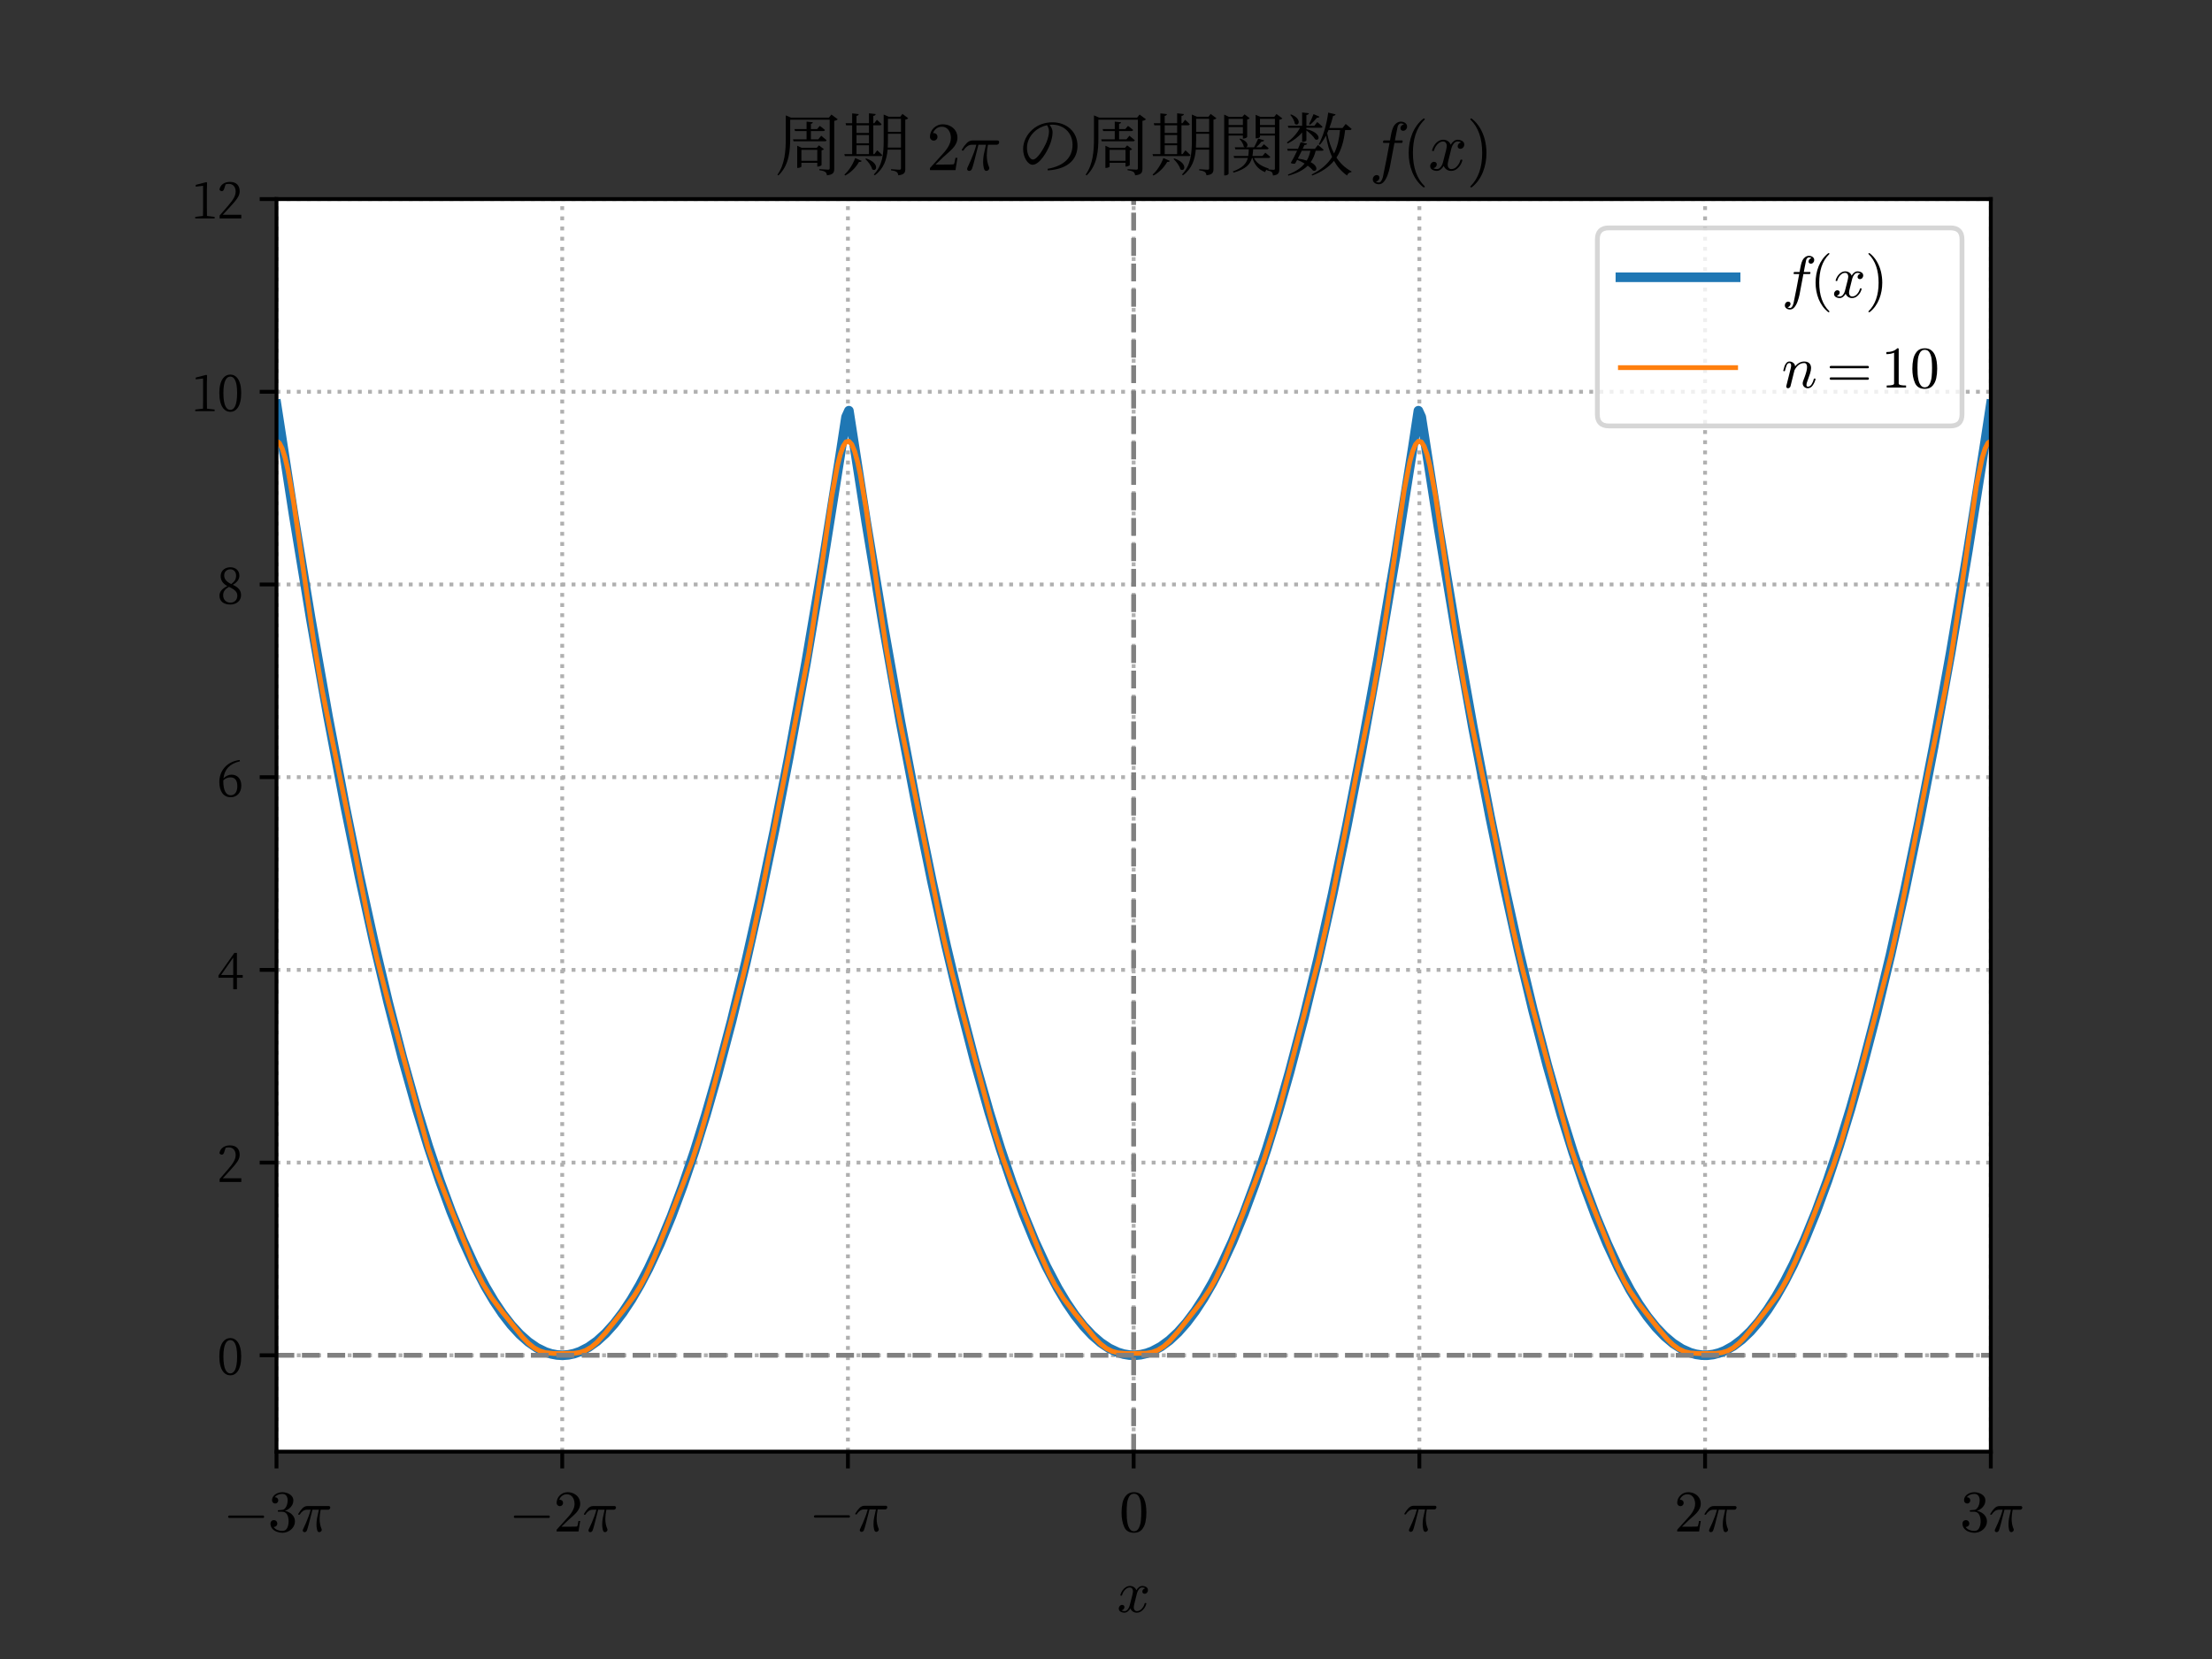 <?xml version="1.0" encoding="UTF-8" standalone="no"?>
<svg xmlns:xlink="http://www.w3.org/1999/xlink" xmlns="http://www.w3.org/2000/svg" width="460.8pt" height="345.6pt" viewBox="0 0 460.8 345.6" version="1.1">
  <rect x="0" y="0" width="460.8" height="345.6" fill="#333333" stroke="none"/>
  <defs>
    <style type="text/css">*{stroke-linejoin: round; stroke-linecap: butt}</style>
  </defs>
  <g id="figure_1">
    <g id="patch_1">
      <path d="M 0 345.6  L 460.8 345.6  L 460.8 0  L 0 0  L 0 345.6  z " style="fill: none"></path>
    </g>
    <g id="axes_1">
      <g id="patch_2">
        <path d="M 57.6 302.4  L 414.72 302.4  L 414.72 41.472  L 57.6 41.472  z " style="fill: #ffffff"></path>
      </g>
      <g id="matplotlib.axis_1">
        <g id="xtick_1">
          <g id="line2d_1">
            <path d="M 57.6 302.4  L 57.6 41.472  " clip-path="url(#p2e1d211679)" style="fill: none; stroke-dasharray: 0.8,1.32; stroke-dashoffset: 0; stroke: #b0b0b0; stroke-width: 0.8"></path>
          </g>
          <g id="line2d_2">
            <defs>
              <path id="m072d7fe8ba" d="M 0 0  L 0 3.5  " style="stroke: #000000; stroke-width: 0.8"></path>
            </defs>
            <g>
              <use xlink:href="#m072d7fe8ba" x="57.6" y="302.4" style="stroke: #000000; stroke-width: 0.8"></use>
            </g>
          </g>
          <g id="text_1">
            <!-- $-3\pi$ -->
            <g transform="translate(46.5 319.084) scale(0.12 -0.12)">
              <defs>
                <path id="Cmsy10-a1" d="M 653 1472  Q 600 1472 565 1512  Q 531 1553 531 1600  Q 531 1647 565 1687  Q 600 1728 653 1728  L 4325 1728  Q 4375 1728 4408 1687  Q 4441 1647 4441 1600  Q 4441 1553 4408 1512  Q 4375 1472 4325 1472  L 653 1472  z " transform="scale(0.016)"></path>
                <path id="Cmr10-33" d="M 609 494  Q 759 275 1012 169  Q 1266 63 1556 63  Q 1928 63 2084 380  Q 2241 697 2241 1100  Q 2241 1281 2208 1462  Q 2175 1644 2097 1800  Q 2019 1956 1883 2050  Q 1747 2144 1550 2144  L 1125 2144  Q 1069 2144 1069 2203  L 1069 2259  Q 1069 2309 1125 2309  L 1478 2338  Q 1703 2338 1851 2506  Q 2000 2675 2069 2917  Q 2138 3159 2138 3378  Q 2138 3684 1994 3881  Q 1850 4078 1556 4078  Q 1313 4078 1091 3986  Q 869 3894 738 3706  Q 750 3709 759 3711  Q 769 3713 781 3713  Q 925 3713 1022 3613  Q 1119 3513 1119 3372  Q 1119 3234 1022 3134  Q 925 3034 781 3034  Q 641 3034 541 3134  Q 441 3234 441 3372  Q 441 3647 606 3850  Q 772 4053 1033 4158  Q 1294 4263 1556 4263  Q 1750 4263 1965 4205  Q 2181 4147 2356 4039  Q 2531 3931 2642 3762  Q 2753 3594 2753 3378  Q 2753 3109 2633 2881  Q 2513 2653 2303 2487  Q 2094 2322 1844 2241  Q 2122 2188 2372 2031  Q 2622 1875 2773 1631  Q 2925 1388 2925 1106  Q 2925 753 2731 467  Q 2538 181 2222 20  Q 1906 -141 1556 -141  Q 1256 -141 954 -26  Q 653 88 461 316  Q 269 544 269 863  Q 269 1022 375 1128  Q 481 1234 641 1234  Q 744 1234 830 1186  Q 916 1138 964 1050  Q 1013 963 1013 863  Q 1013 706 903 600  Q 794 494 641 494  L 609 494  z " transform="scale(0.016)"></path>
                <path id="Cmmi10-bc" d="M 647 109  Q 647 144 672 213  Q 850 584 1004 942  Q 1159 1300 1282 1639  Q 1406 1978 1509 2363  L 1100 2363  Q 866 2363 662 2216  Q 459 2069 325 1844  Q 313 1819 288 1819  L 213 1819  Q 153 1819 153 1881  Q 153 1894 166 1919  Q 375 2275 614 2517  Q 853 2759 1153 2759  L 3475 2759  Q 3541 2759 3587 2715  Q 3634 2672 3634 2597  Q 3634 2503 3567 2433  Q 3500 2363 3406 2363  L 2591 2363  Q 2488 1859 2478 1381  Q 2478 766 2694 269  Q 2713 231 2713 191  Q 2713 122 2672 62  Q 2631 3 2567 -34  Q 2503 -72 2431 -72  Q 2263 -72 2200 203  Q 2138 478 2138 738  Q 2138 1103 2200 1442  Q 2263 1781 2400 2363  L 1703 2363  Q 1197 313 1094 103  Q 1003 -72 844 -72  Q 766 -72 706 -20  Q 647 31 647 109  z " transform="scale(0.016)"></path>
              </defs>
              <use xlink:href="#Cmsy10-a1" transform="translate(0 0.391)"></use>
              <use xlink:href="#Cmr10-33" transform="translate(77.686 0.391)"></use>
              <use xlink:href="#Cmmi10-bc" transform="translate(127.686 0.391)"></use>
            </g>
          </g>
        </g>
        <g id="xtick_2">
          <g id="line2d_3">
            <path d="M 117.12 302.4  L 117.12 41.472  " clip-path="url(#p2e1d211679)" style="fill: none; stroke-dasharray: 0.8,1.32; stroke-dashoffset: 0; stroke: #b0b0b0; stroke-width: 0.8"></path>
          </g>
          <g id="line2d_4">
            <g>
              <use xlink:href="#m072d7fe8ba" x="117.12" y="302.4" style="stroke: #000000; stroke-width: 0.8"></use>
            </g>
          </g>
          <g id="text_2">
            <!-- $-2 \pi$ -->
            <g transform="translate(106.02 319.084) scale(0.12 -0.12)">
              <defs>
                <path id="Cmr10-32" d="M 319 0  L 319 172  Q 319 188 331 206  L 1325 1306  Q 1550 1550 1690 1715  Q 1831 1881 1968 2097  Q 2106 2313 2186 2536  Q 2266 2759 2266 3009  Q 2266 3272 2169 3511  Q 2072 3750 1880 3894  Q 1688 4038 1416 4038  Q 1138 4038 916 3870  Q 694 3703 603 3438  Q 628 3444 672 3444  Q 816 3444 917 3347  Q 1019 3250 1019 3097  Q 1019 2950 917 2848  Q 816 2747 672 2747  Q 522 2747 420 2851  Q 319 2956 319 3097  Q 319 3338 409 3548  Q 500 3759 670 3923  Q 841 4088 1055 4175  Q 1269 4263 1509 4263  Q 1875 4263 2190 4108  Q 2506 3953 2690 3670  Q 2875 3388 2875 3009  Q 2875 2731 2753 2481  Q 2631 2231 2440 2026  Q 2250 1822 1953 1562  Q 1656 1303 1563 1216  L 838 519  L 1453 519  Q 1906 519 2211 526  Q 2516 534 2534 550  Q 2609 631 2688 1141  L 2875 1141  L 2694 0  L 319 0  z " transform="scale(0.016)"></path>
              </defs>
              <use xlink:href="#Cmsy10-a1" transform="translate(0 0.391)"></use>
              <use xlink:href="#Cmr10-32" transform="translate(77.686 0.391)"></use>
              <use xlink:href="#Cmmi10-bc" transform="translate(127.686 0.391)"></use>
            </g>
          </g>
        </g>
        <g id="xtick_3">
          <g id="line2d_5">
            <path d="M 176.64 302.4  L 176.64 41.472  " clip-path="url(#p2e1d211679)" style="fill: none; stroke-dasharray: 0.8,1.32; stroke-dashoffset: 0; stroke: #b0b0b0; stroke-width: 0.8"></path>
          </g>
          <g id="line2d_6">
            <g>
              <use xlink:href="#m072d7fe8ba" x="176.64" y="302.4" style="stroke: #000000; stroke-width: 0.8"></use>
            </g>
          </g>
          <g id="text_3">
            <!-- $-\pi$ -->
            <g transform="translate(168.54 319.084) scale(0.12 -0.12)">
              <use xlink:href="#Cmsy10-a1" transform="translate(0 0.891)"></use>
              <use xlink:href="#Cmmi10-bc" transform="translate(77.686 0.891)"></use>
            </g>
          </g>
        </g>
        <g id="xtick_4">
          <g id="line2d_7">
            <path d="M 236.16 302.4  L 236.16 41.472  " clip-path="url(#p2e1d211679)" style="fill: none; stroke-dasharray: 0.8,1.32; stroke-dashoffset: 0; stroke: #b0b0b0; stroke-width: 0.8"></path>
          </g>
          <g id="line2d_8">
            <g>
              <use xlink:href="#m072d7fe8ba" x="236.16" y="302.4" style="stroke: #000000; stroke-width: 0.8"></use>
            </g>
          </g>
          <g id="text_4">
            <!-- $0$ -->
            <g transform="translate(233.16 319.084) scale(0.12 -0.12)">
              <defs>
                <path id="Cmr10-30" d="M 1600 -141  Q 816 -141 533 504  Q 250 1150 250 2041  Q 250 2597 351 3087  Q 453 3578 754 3920  Q 1056 4263 1600 4263  Q 2022 4263 2290 4056  Q 2559 3850 2700 3523  Q 2841 3197 2892 2823  Q 2944 2450 2944 2041  Q 2944 1491 2842 1011  Q 2741 531 2444 195  Q 2147 -141 1600 -141  z M 1600 25  Q 1956 25 2131 390  Q 2306 756 2347 1200  Q 2388 1644 2388 2144  Q 2388 2625 2347 3031  Q 2306 3438 2132 3767  Q 1959 4097 1600 4097  Q 1238 4097 1063 3765  Q 888 3434 847 3029  Q 806 2625 806 2144  Q 806 1788 823 1472  Q 841 1156 916 820  Q 991 484 1158 254  Q 1325 25 1600 25  z " transform="scale(0.016)"></path>
              </defs>
              <use xlink:href="#Cmr10-30" transform="translate(0 0.391)"></use>
            </g>
          </g>
        </g>
        <g id="xtick_5">
          <g id="line2d_9">
            <path d="M 295.68 302.4  L 295.68 41.472  " clip-path="url(#p2e1d211679)" style="fill: none; stroke-dasharray: 0.8,1.32; stroke-dashoffset: 0; stroke: #b0b0b0; stroke-width: 0.8"></path>
          </g>
          <g id="line2d_10">
            <g>
              <use xlink:href="#m072d7fe8ba" x="295.68" y="302.4" style="stroke: #000000; stroke-width: 0.8"></use>
            </g>
          </g>
          <g id="text_5">
            <!-- $\pi$ -->
            <g transform="translate(292.26 319.084) scale(0.12 -0.12)">
              <use xlink:href="#Cmmi10-bc" transform="translate(0 0.891)"></use>
            </g>
          </g>
        </g>
        <g id="xtick_6">
          <g id="line2d_11">
            <path d="M 355.2 302.4  L 355.2 41.472  " clip-path="url(#p2e1d211679)" style="fill: none; stroke-dasharray: 0.8,1.32; stroke-dashoffset: 0; stroke: #b0b0b0; stroke-width: 0.8"></path>
          </g>
          <g id="line2d_12">
            <g>
              <use xlink:href="#m072d7fe8ba" x="355.2" y="302.4" style="stroke: #000000; stroke-width: 0.8"></use>
            </g>
          </g>
          <g id="text_6">
            <!-- $2\pi$ -->
            <g transform="translate(348.78 319.084) scale(0.12 -0.12)">
              <use xlink:href="#Cmr10-32" transform="translate(0 0.391)"></use>
              <use xlink:href="#Cmmi10-bc" transform="translate(50 0.391)"></use>
            </g>
          </g>
        </g>
        <g id="xtick_7">
          <g id="line2d_13">
            <path d="M 414.72 302.4  L 414.72 41.472  " clip-path="url(#p2e1d211679)" style="fill: none; stroke-dasharray: 0.8,1.32; stroke-dashoffset: 0; stroke: #b0b0b0; stroke-width: 0.8"></path>
          </g>
          <g id="line2d_14">
            <g>
              <use xlink:href="#m072d7fe8ba" x="414.72" y="302.4" style="stroke: #000000; stroke-width: 0.8"></use>
            </g>
          </g>
          <g id="text_7">
            <!-- $3\pi$ -->
            <g transform="translate(408.3 319.084) scale(0.12 -0.12)">
              <use xlink:href="#Cmr10-33" transform="translate(0 0.391)"></use>
              <use xlink:href="#Cmmi10-bc" transform="translate(50 0.391)"></use>
            </g>
          </g>
        </g>
        <g id="text_8">
          <!-- $x$ -->
          <g transform="translate(232.68 335.913) scale(0.12 -0.12)">
            <defs>
              <path id="Cmmi10-78" d="M 500 184  Q 613 97 819 97  Q 1019 97 1172 289  Q 1325 481 1381 709  L 1672 1844  Q 1741 2153 1741 2266  Q 1741 2425 1652 2544  Q 1563 2663 1403 2663  Q 1200 2663 1022 2536  Q 844 2409 722 2214  Q 600 2019 550 1819  Q 538 1778 500 1778  L 422 1778  Q 372 1778 372 1838  L 372 1856  Q 434 2094 584 2320  Q 734 2547 951 2687  Q 1169 2828 1416 2828  Q 1650 2828 1839 2703  Q 2028 2578 2106 2363  Q 2216 2559 2386 2693  Q 2556 2828 2759 2828  Q 2897 2828 3040 2779  Q 3184 2731 3275 2631  Q 3366 2531 3366 2381  Q 3366 2219 3261 2101  Q 3156 1984 2994 1984  Q 2891 1984 2822 2050  Q 2753 2116 2753 2216  Q 2753 2350 2845 2451  Q 2938 2553 3066 2572  Q 2950 2663 2747 2663  Q 2541 2663 2389 2472  Q 2238 2281 2175 2047  L 1894 916  Q 1825 659 1825 494  Q 1825 331 1917 214  Q 2009 97 2163 97  Q 2463 97 2698 361  Q 2934 625 3009 941  Q 3022 978 3059 978  L 3138 978  Q 3163 978 3178 961  Q 3194 944 3194 922  Q 3194 916 3188 903  Q 3097 522 2806 225  Q 2516 -72 2150 -72  Q 1916 -72 1727 54  Q 1538 181 1459 397  Q 1359 209 1182 68  Q 1006 -72 806 -72  Q 669 -72 523 -23  Q 378 25 287 125  Q 197 225 197 378  Q 197 528 301 651  Q 406 775 563 775  Q 669 775 741 711  Q 813 647 813 544  Q 813 409 723 309  Q 634 209 500 184  z " transform="scale(0.016)"></path>
            </defs>
            <use xlink:href="#Cmmi10-78" transform="translate(0 0.812)"></use>
          </g>
        </g>
      </g>
      <g id="matplotlib.axis_2">
        <g id="ytick_1">
          <g id="line2d_15">
            <path d="M 57.6 282.329  L 414.72 282.329  " clip-path="url(#p2e1d211679)" style="fill: none; stroke-dasharray: 0.8,1.32; stroke-dashoffset: 0; stroke: #b0b0b0; stroke-width: 0.8"></path>
          </g>
          <g id="line2d_16">
            <defs>
              <path id="m37e7227768" d="M 0 0  L -3.5 0  " style="stroke: #000000; stroke-width: 0.8"></path>
            </defs>
            <g>
              <use xlink:href="#m37e7227768" x="57.6" y="282.329" style="stroke: #000000; stroke-width: 0.8"></use>
            </g>
          </g>
          <g id="text_9">
            <!-- 0 -->
            <g transform="translate(45.209 286.364) scale(0.1 -0.1)">
              <defs>
                <path id="NotoSerifCJKjp-Regular-30" d="M 832 2374  C 832 4032 1274 4499 1734 4499  C 2182 4499 2618 4032 2618 2374  C 2618 640 2182 166 1734 166  C 1274 166 832 634 832 2374  z M 1734 4762  C 1005 4762 301 4109 301 2374  C 301 563 1005 -90 1734 -90  C 2458 -90 3149 563 3149 2374  C 3149 4109 2458 4762 1734 4762  z " transform="scale(0.016)"></path>
              </defs>
              <use xlink:href="#NotoSerifCJKjp-Regular-30"></use>
            </g>
          </g>
        </g>
        <g id="ytick_2">
          <g id="line2d_17">
            <path d="M 57.6 242.186  L 414.72 242.186  " clip-path="url(#p2e1d211679)" style="fill: none; stroke-dasharray: 0.8,1.32; stroke-dashoffset: 0; stroke: #b0b0b0; stroke-width: 0.8"></path>
          </g>
          <g id="line2d_18">
            <g>
              <use xlink:href="#m37e7227768" x="57.6" y="242.186" style="stroke: #000000; stroke-width: 0.8"></use>
            </g>
          </g>
          <g id="text_10">
            <!-- 2 -->
            <g transform="translate(45.209 246.221) scale(0.1 -0.1)">
              <defs>
                <path id="NotoSerifCJKjp-Regular-32" d="M 755 480  C 1107 864 1440 1216 1619 1414  C 2624 2502 2950 2950 2950 3539  C 2950 4262 2547 4762 1683 4762  C 1018 4762 422 4422 314 3750  C 384 3629 480 3552 621 3552  C 787 3552 883 3674 960 3949  L 1120 4442  C 1274 4486 1421 4499 1542 4499  C 2093 4499 2426 4096 2426 3507  C 2426 2963 2125 2445 1440 1651  C 1133 1293 742 832 339 384  L 339 0  L 3162 0  L 3162 480  L 755 480  z " transform="scale(0.016)"></path>
              </defs>
              <use xlink:href="#NotoSerifCJKjp-Regular-32"></use>
            </g>
          </g>
        </g>
        <g id="ytick_3">
          <g id="line2d_19">
            <path d="M 57.6 202.043  L 414.72 202.043  " clip-path="url(#p2e1d211679)" style="fill: none; stroke-dasharray: 0.8,1.32; stroke-dashoffset: 0; stroke: #b0b0b0; stroke-width: 0.8"></path>
          </g>
          <g id="line2d_20">
            <g>
              <use xlink:href="#m37e7227768" x="57.6" y="202.043" style="stroke: #000000; stroke-width: 0.8"></use>
            </g>
          </g>
          <g id="text_11">
            <!-- 4 -->
            <g transform="translate(45.209 206.078) scale(0.1 -0.1)">
              <defs>
                <path id="NotoSerifCJKjp-Regular-34" d="M 531 1856  L 2112 4128  L 2112 1856  L 531 1856  z M 3347 1856  L 2592 1856  L 2592 4736  L 2259 4736  L 186 1792  L 186 1498  L 2112 1498  L 2112 0  L 2592 0  L 2592 1498  L 3347 1498  L 3347 1856  z " transform="scale(0.016)"></path>
              </defs>
              <use xlink:href="#NotoSerifCJKjp-Regular-34"></use>
            </g>
          </g>
        </g>
        <g id="ytick_4">
          <g id="line2d_21">
            <path d="M 57.6 161.9  L 414.72 161.9  " clip-path="url(#p2e1d211679)" style="fill: none; stroke-dasharray: 0.8,1.32; stroke-dashoffset: 0; stroke: #b0b0b0; stroke-width: 0.8"></path>
          </g>
          <g id="line2d_22">
            <g>
              <use xlink:href="#m37e7227768" x="57.6" y="161.9" style="stroke: #000000; stroke-width: 0.8"></use>
            </g>
          </g>
          <g id="text_12">
            <!-- 6 -->
            <g transform="translate(45.209 165.935) scale(0.1 -0.1)">
              <defs>
                <path id="NotoSerifCJKjp-Regular-36" d="M 1779 166  C 1178 166 819 800 819 1971  C 819 2016 819 2067 819 2112  C 1114 2400 1453 2496 1779 2496  C 2298 2496 2643 2144 2643 1357  C 2643 570 2298 166 1779 166  z M 2950 4762  C 1248 4557 301 3328 301 1894  C 301 653 858 -90 1766 -90  C 2579 -90 3162 474 3162 1446  C 3162 2304 2650 2848 1901 2848  C 1510 2848 1139 2675 838 2362  C 960 3514 1638 4282 2982 4589  L 2950 4762  z " transform="scale(0.016)"></path>
              </defs>
              <use xlink:href="#NotoSerifCJKjp-Regular-36"></use>
            </g>
          </g>
        </g>
        <g id="ytick_5">
          <g id="line2d_23">
            <path d="M 57.6 121.758  L 414.72 121.758  " clip-path="url(#p2e1d211679)" style="fill: none; stroke-dasharray: 0.8,1.32; stroke-dashoffset: 0; stroke: #b0b0b0; stroke-width: 0.8"></path>
          </g>
          <g id="line2d_24">
            <g>
              <use xlink:href="#m37e7227768" x="57.6" y="121.758" style="stroke: #000000; stroke-width: 0.8"></use>
            </g>
          </g>
          <g id="text_13">
            <!-- 8 -->
            <g transform="translate(45.209 125.793) scale(0.1 -0.1)">
              <defs>
                <path id="NotoSerifCJKjp-Regular-38" d="M 1741 160  C 1171 160 800 550 800 1114  C 800 1613 1037 1907 1549 2214  C 2387 1830 2643 1510 2643 1062  C 2643 531 2291 160 1741 160  z M 934 3712  C 934 4205 1306 4499 1728 4499  C 2214 4499 2483 4122 2483 3686  C 2483 3219 2310 2912 1850 2579  C 1120 2925 934 3309 934 3712  z M 2054 2483  C 2720 2848 2912 3296 2912 3680  C 2912 4307 2458 4762 1741 4762  C 1037 4762 474 4320 474 3629  C 474 3091 730 2643 1344 2317  C 672 1984 320 1600 320 1062  C 320 326 883 -90 1728 -90  C 2534 -90 3130 403 3130 1126  C 3130 1741 2810 2131 2054 2483  z " transform="scale(0.016)"></path>
              </defs>
              <use xlink:href="#NotoSerifCJKjp-Regular-38"></use>
            </g>
          </g>
        </g>
        <g id="ytick_6">
          <g id="line2d_25">
            <path d="M 57.6 81.615  L 414.72 81.615  " clip-path="url(#p2e1d211679)" style="fill: none; stroke-dasharray: 0.8,1.32; stroke-dashoffset: 0; stroke: #b0b0b0; stroke-width: 0.8"></path>
          </g>
          <g id="line2d_26">
            <g>
              <use xlink:href="#m37e7227768" x="57.6" y="81.615" style="stroke: #000000; stroke-width: 0.8"></use>
            </g>
          </g>
          <g id="text_14">
            <!-- 10 -->
            <g transform="translate(39.819 85.65) scale(0.1 -0.1)">
              <defs>
                <path id="NotoSerifCJKjp-Regular-31" d="M 2061 326  C 2054 710 2048 1088 2048 1466  L 2048 3661  L 2074 4659  L 1978 4730  L 595 4371  L 595 4141  L 1555 4250  L 1555 1466  C 1555 1088 1549 710 1542 326  L 531 205  L 531 0  L 3059 0  L 3059 205  L 2061 326  z " transform="scale(0.016)"></path>
              </defs>
              <use xlink:href="#NotoSerifCJKjp-Regular-31"></use>
              <use xlink:href="#NotoSerifCJKjp-Regular-30" x="53.9"></use>
            </g>
          </g>
        </g>
        <g id="ytick_7">
          <g id="line2d_27">
            <path d="M 57.6 41.472  L 414.72 41.472  " clip-path="url(#p2e1d211679)" style="fill: none; stroke-dasharray: 0.8,1.32; stroke-dashoffset: 0; stroke: #b0b0b0; stroke-width: 0.8"></path>
          </g>
          <g id="line2d_28">
            <g>
              <use xlink:href="#m37e7227768" x="57.6" y="41.472" style="stroke: #000000; stroke-width: 0.8"></use>
            </g>
          </g>
          <g id="text_15">
            <!-- 12 -->
            <g transform="translate(39.819 45.507) scale(0.1 -0.1)">
              <use xlink:href="#NotoSerifCJKjp-Regular-31"></use>
              <use xlink:href="#NotoSerifCJKjp-Regular-32" x="53.9"></use>
            </g>
          </g>
        </g>
      </g>
      <g id="line2d_29">
        <path d="M 57.6 84.232  L 61.177 107.328  L 64.754 128.992  L 68.331 149.226  L 71.909 168.029  L 74.89 182.604  L 77.871 196.186  L 80.852 208.774  L 83.833 220.368  L 86.813 230.969  L 89.198 238.734  L 91.583 245.862  L 93.968 252.355  L 96.353 258.212  L 98.737 263.433  L 101.122 268.017  L 102.911 271.039  L 104.699 273.702  L 106.488 276.008  L 108.276 277.955  L 110.065 279.545  L 111.854 280.778  L 113.642 281.652  L 114.835 282.037  L 116.027 282.262  L 117.219 282.328  L 118.412 282.235  L 119.604 281.984  L 120.797 281.573  L 122.585 280.658  L 124.374 279.386  L 126.162 277.757  L 127.951 275.769  L 129.739 273.424  L 131.528 270.721  L 133.317 267.66  L 135.105 264.241  L 137.49 259.126  L 139.875 253.376  L 142.259 246.989  L 144.644 239.966  L 147.029 232.307  L 149.414 224.012  L 152.395 212.749  L 155.376 200.493  L 158.357 187.242  L 161.338 172.998  L 164.319 157.759  L 167.896 138.162  L 171.473 117.133  L 175.05 94.673  L 176.243 86.869  L 176.839 85.553  L 180.416 108.569  L 183.993 130.154  L 187.57 150.308  L 191.147 169.031  L 194.128 183.541  L 197.109 197.056  L 200.09 209.578  L 203.071 221.106  L 206.052 231.64  L 208.437 239.352  L 210.822 246.428  L 213.207 252.868  L 215.591 258.671  L 217.976 263.839  L 220.361 268.371  L 222.149 271.352  L 223.938 273.976  L 225.727 276.242  L 227.515 278.15  L 229.304 279.7  L 231.092 280.893  L 232.881 281.727  L 234.073 282.085  L 235.266 282.284  L 236.458 282.324  L 237.65 282.204  L 238.843 281.926  L 240.035 281.489  L 241.824 280.535  L 243.612 279.223  L 245.401 277.553  L 247.19 275.526  L 248.978 273.141  L 250.767 270.398  L 252.555 267.297  L 254.344 263.839  L 256.729 258.671  L 259.113 252.868  L 261.498 246.428  L 263.883 239.352  L 266.268 231.64  L 268.653 223.292  L 271.634 211.963  L 274.614 199.64  L 277.595 186.323  L 280.576 172.013  L 283.557 156.708  L 287.135 137.031  L 290.712 115.923  L 294.289 93.384  L 295.481 85.553  L 296.077 86.869  L 299.655 109.806  L 303.232 131.311  L 306.809 151.386  L 310.386 170.029  L 313.367 184.473  L 316.348 197.922  L 319.329 210.377  L 322.31 221.839  L 325.291 232.307  L 327.676 239.966  L 330.061 246.989  L 332.445 253.376  L 334.83 259.126  L 337.215 264.241  L 339.6 268.72  L 341.388 271.661  L 343.177 274.245  L 344.965 276.471  L 346.754 278.34  L 348.543 279.85  L 350.331 281.003  L 352.12 281.798  L 353.312 282.129  L 354.504 282.302  L 355.697 282.315  L 356.889 282.169  L 358.082 281.864  L 359.274 281.401  L 361.063 280.407  L 362.851 279.055  L 364.64 277.346  L 366.428 275.279  L 368.217 272.854  L 370.005 270.071  L 371.794 266.931  L 373.583 263.433  L 375.967 258.212  L 378.352 252.355  L 380.737 245.862  L 383.122 238.734  L 385.507 230.969  L 387.891 222.568  L 390.872 211.172  L 393.853 198.783  L 396.834 185.4  L 399.815 171.023  L 402.796 155.653  L 406.373 135.896  L 409.95 114.708  L 413.528 92.09  L 414.72 84.232  L 414.72 84.232  " clip-path="url(#p2e1d211679)" style="fill: none; stroke: #1f77b4; stroke-width: 2; stroke-linecap: square"></path>
      </g>
      <g id="line2d_30">
        <path d="M 57.6 91.872  L 58.196 92.269  L 58.792 93.443  L 59.389 95.35  L 59.985 97.92  L 61.177 104.668  L 62.966 117.092  L 65.351 133.569  L 67.139 143.919  L 68.928 152.772  L 72.505 170.136  L 76.678 191.482  L 78.467 199.401  L 80.852 208.657  L 89.198 239.213  L 90.987 244.331  L 93.968 251.939  L 98.737 263.713  L 100.526 267.323  L 102.315 270.22  L 104.699 273.394  L 108.873 278.57  L 110.065 279.805  L 111.257 280.77  L 112.45 281.421  L 113.642 281.782  L 115.431 281.956  L 119.604 281.916  L 120.797 281.739  L 121.989 281.334  L 123.181 280.631  L 124.374 279.616  L 126.162 277.639  L 130.336 272.38  L 132.124 269.928  L 133.317 268.024  L 134.509 265.81  L 136.298 261.891  L 139.279 254.452  L 144.048 242.143  L 145.837 236.689  L 147.625 230.434  L 154.78 203.386  L 156.568 196.011  L 158.357 187.63  L 168.492 136.036  L 170.281 124.22  L 173.262 103.422  L 174.454 96.995  L 175.05 94.636  L 175.646 92.967  L 176.243 92.049  L 176.839 91.917  L 177.435 92.575  L 178.031 94  L 178.627 96.137  L 179.224 98.909  L 180.416 105.953  L 182.801 122.812  L 184.589 134.815  L 186.378 144.959  L 188.763 156.515  L 191.147 168.106  L 196.513 195.131  L 198.302 202.608  L 201.879 216.057  L 207.245 236.032  L 209.033 241.576  L 210.822 246.418  L 216.784 261.419  L 218.572 265.408  L 219.765 267.678  L 221.553 270.506  L 223.938 273.645  L 228.111 278.791  L 229.304 279.987  L 230.496 280.9  L 231.689 281.5  L 232.881 281.819  L 234.67 281.96  L 238.843 281.898  L 240.035 281.69  L 241.228 281.239  L 242.42 280.482  L 243.612 279.42  L 245.401 277.397  L 250.171 271.332  L 251.959 268.691  L 253.152 266.585  L 254.94 262.817  L 257.325 256.977  L 263.287 241.576  L 265.075 236.032  L 266.864 229.698  L 274.614 200.218  L 276.403 192.414  L 278.192 183.61  L 282.961 159.333  L 285.942 144.959  L 287.135 138.405  L 288.923 126.991  L 292.5 102.219  L 293.693 96.137  L 294.289 94  L 294.885 92.575  L 295.481 91.917  L 296.077 92.049  L 296.674 92.967  L 297.27 94.636  L 297.866 96.995  L 299.058 103.422  L 300.847 115.655  L 303.232 132.298  L 305.02 142.859  L 306.809 151.829  L 310.386 169.118  L 315.156 193.333  L 316.944 201.025  L 319.329 210.133  L 327.08 238.598  L 328.868 243.795  L 331.849 251.439  L 336.619 263.269  L 338.407 266.958  L 339.6 269.011  L 341.388 271.598  L 345.562 276.907  L 347.35 279.007  L 348.543 280.16  L 349.735 281.022  L 350.927 281.571  L 352.12 281.85  L 353.908 281.963  L 357.485 281.93  L 358.678 281.782  L 359.87 281.421  L 361.063 280.77  L 362.255 279.805  L 363.447 278.57  L 365.832 275.656  L 370.005 270.22  L 371.198 268.362  L 372.39 266.202  L 374.179 262.357  L 376.564 256.473  L 381.929 242.701  L 383.718 237.336  L 385.507 231.163  L 389.68 215.31  L 393.853 199.401  L 395.642 191.482  L 398.027 179.479  L 401.604 161.233  L 405.181 143.919  L 406.373 137.233  L 408.162 125.613  L 411.739 101.062  L 412.931 95.35  L 413.528 93.443  L 414.124 92.269  L 414.72 91.872  L 414.72 91.872  " clip-path="url(#p2e1d211679)" style="fill: none; stroke: #ff7f0e; stroke-linecap: square"></path>
      </g>
      <g id="line2d_31">
        <path d="M 57.6 282.329  L 414.72 282.329  " clip-path="url(#p2e1d211679)" style="fill: none; stroke-dasharray: 3.7,1.6; stroke-dashoffset: 0; stroke: #808080"></path>
      </g>
      <g id="line2d_32">
        <path d="M 236.16 302.4  L 236.16 41.472  " clip-path="url(#p2e1d211679)" style="fill: none; stroke-dasharray: 3.7,1.6; stroke-dashoffset: 0; stroke: #808080"></path>
      </g>
      <g id="patch_3">
        <path d="M 57.6 302.4  L 57.6 41.472  " style="fill: none; stroke: #000000; stroke-width: 0.8; stroke-linejoin: miter; stroke-linecap: square"></path>
      </g>
      <g id="patch_4">
        <path d="M 414.72 302.4  L 414.72 41.472  " style="fill: none; stroke: #000000; stroke-width: 0.8; stroke-linejoin: miter; stroke-linecap: square"></path>
      </g>
      <g id="patch_5">
        <path d="M 57.6 302.4  L 414.72 302.4  " style="fill: none; stroke: #000000; stroke-width: 0.8; stroke-linejoin: miter; stroke-linecap: square"></path>
      </g>
      <g id="patch_6">
        <path d="M 57.6 41.472  L 414.72 41.472  " style="fill: none; stroke: #000000; stroke-width: 0.8; stroke-linejoin: miter; stroke-linecap: square"></path>
      </g>
      <g id="text_16">
        <!-- 周期 $2 \pi$ の周期関数 $f(x)$ -->
        <g transform="translate(161.4 35.472) scale(0.14 -0.14)">
          <defs>
            <path id="NotoSerifCJKjp-Regular-5468" d="M 4045 2867  L 3360 2867  L 3360 3635  L 4506 3635  C 4589 3635 4646 3667 4666 3738  C 4486 3904 4186 4115 4186 4115  L 3936 3821  L 3360 3821  L 3360 4307  C 3482 4326 3526 4378 3539 4454  L 2957 4512  L 2957 3821  L 1830 3821  L 1882 3635  L 2957 3635  L 2957 2867  L 1696 2867  L 1747 2682  L 4653 2682  C 4736 2682 4800 2714 4819 2784  C 4621 2957 4320 3200 4320 3200  L 4045 2867  z M 2477 870  L 2477 1888  L 3955 1888  L 3955 870  L 2477 870  z M 4352 1843  C 4454 1862 4538 1901 4576 1946  L 4109 2304  L 3904 2074  L 2509 2074  L 2086 2272  L 2086 205  L 2144 205  C 2310 205 2477 294 2477 326  L 2477 685  L 3955 685  L 3955 333  L 4006 333  C 4141 333 4346 429 4352 474  L 4352 1843  z M 5267 5171  L 5037 4883  L 1510 4883  L 1024 5094  L 1024 3002  C 1024 1792 941 550 250 -422  L 339 -493  C 1357 467 1434 1875 1434 3008  L 1434 4691  L 5107 4691  L 5107 192  C 5107 83 5075 45 4954 45  C 4813 45 4147 96 4147 96  L 4147 -6  C 4442 -45 4608 -102 4704 -173  C 4787 -237 4832 -346 4851 -480  C 5459 -422 5530 -205 5530 134  L 5530 4582  C 5677 4608 5805 4666 5856 4730  L 5267 5171  z " transform="scale(0.016)"></path>
            <path id="NotoSerifCJKjp-Regular-671f" d="M 1350 2310  L 2509 2310  L 2509 1491  L 1350 1491  L 1350 2310  z M 2509 4173  L 2509 3456  L 1350 3456  L 1350 4173  L 2509 4173  z M 1350 3264  L 2509 3264  L 2509 2496  L 1350 2496  L 1350 3264  z M 218 1491  L 269 1306  L 3578 1306  C 3667 1306 3731 1338 3744 1402  C 3565 1587 3277 1843 3277 1843  L 3014 1491  L 2912 1491  L 2912 4173  L 3520 4173  C 3603 4173 3667 4205 3680 4275  C 3514 4454 3245 4685 3245 4685  L 3008 4365  L 2912 4365  L 2912 5043  C 3066 5062 3123 5126 3136 5216  L 2509 5286  L 2509 4365  L 1350 4365  L 1350 5043  C 1485 5069 1542 5126 1562 5210  L 947 5280  L 947 4365  L 333 4365  L 384 4173  L 947 4173  L 947 1491  L 218 1491  z M 307 -499  C 794 -237 1261 198 1587 768  C 1715 749 1805 794 1837 858  L 1229 1126  C 992 480 608 -83 224 -416  L 307 -499  z M 2170 1037  C 2426 806 2739 397 2810 77  C 3226 -224 3546 653 2246 1088  L 2170 1037  z M 4256 2099  C 4269 2317 4275 2534 4275 2752  L 4275 3379  L 5485 3379  L 5485 2099  L 4256 2099  z M 5485 4774  L 5485 3558  L 4275 3558  L 4275 4774  L 5485 4774  z M 5626 5229  L 5421 4966  L 4352 4966  L 3878 5171  L 3878 2746  C 3878 1536 3770 429 2957 -410  L 3053 -480  C 3898 141 4166 1011 4243 1907  L 5485 1907  L 5485 179  C 5485 77 5446 38 5331 38  C 5197 38 4563 90 4563 90  L 4563 -19  C 4845 -51 5005 -109 5094 -179  C 5178 -237 5216 -352 5235 -480  C 5818 -416 5888 -211 5888 128  L 5888 4698  C 6016 4717 6118 4774 6163 4826  L 5626 5229  z " transform="scale(0.016)"></path>
            <path id="NotoSerifCJKjp-Regular-20" transform="scale(0.016)"></path>
            <path id="NotoSerifCJKjp-Regular-306e" d="M 3091 3590  C 3091 3302 2982 2912 2861 2605  C 2598 1997 2010 986 1587 986  C 1325 986 1043 1453 1043 2067  C 1043 2630 1293 3149 1702 3546  C 2029 3866 2464 4090 2912 4179  C 3021 3987 3091 3821 3091 3590  z M 2982 -26  C 5075 109 5741 1197 5741 2259  C 5741 3584 4723 4448 3405 4448  C 2720 4448 2061 4230 1536 3763  C 992 3277 685 2611 685 1965  C 685 1178 1133 499 1562 499  C 2214 499 2957 1741 3226 2509  C 3354 2874 3424 3232 3424 3539  C 3424 3789 3296 4013 3149 4218  C 3226 4224 3302 4230 3379 4230  C 4435 4230 5280 3501 5280 2362  C 5280 1203 4525 397 2957 122  L 2982 -26  z " transform="scale(0.016)"></path>
            <path id="NotoSerifCJKjp-Regular-95a2" d="M 2374 4768  L 2374 4192  L 1043 4192  L 1043 4768  L 2374 4768  z M 1043 3405  L 1043 4006  L 2374 4006  L 2374 3405  L 1043 3405  z M 2374 3219  L 2374 2938  L 2432 2938  C 2566 2938 2765 3034 2771 3085  L 2771 4704  C 2880 4730 2970 4781 3008 4826  L 2528 5190  L 2317 4954  L 1075 4954  L 634 5165  L 634 -493  L 710 -493  C 902 -493 1043 -384 1043 -326  L 1043 3219  L 2374 3219  z M 3962 3405  L 3962 4006  L 5350 4006  L 5350 3405  L 3962 3405  z M 5350 4768  L 5350 4192  L 3962 4192  L 3962 4768  L 5350 4768  z M 5498 5222  L 5286 4954  L 3994 4954  L 3558 5146  L 3558 2957  L 3616 2957  C 3789 2957 3962 3053 3962 3091  L 3962 3219  L 5350 3219  L 5350 154  C 5350 64 5318 32 5222 32  C 5139 32 4826 58 4698 64  L 4762 77  L 4768 154  C 3974 390 3584 755 3405 1133  L 4749 1133  C 4838 1133 4902 1165 4922 1235  C 4736 1402 4454 1626 4454 1626  L 4198 1318  L 3264 1318  C 3296 1510 3315 1715 3328 1939  L 4608 1939  C 4698 1939 4755 1971 4768 2042  C 4595 2208 4320 2406 4320 2406  L 4077 2125  L 3610 2125  C 3802 2291 3981 2490 4102 2656  C 4243 2650 4326 2694 4352 2771  L 3795 2938  C 3699 2688 3546 2368 3411 2125  L 2662 2125  C 2886 2182 2925 2675 2125 2938  L 2054 2899  C 2234 2720 2426 2419 2458 2182  C 2496 2150 2534 2131 2573 2125  L 1619 2125  L 1670 1939  L 2918 1939  C 2912 1715 2906 1510 2874 1318  L 1510 1318  L 1562 1133  L 2835 1133  C 2701 621 2355 211 1434 -122  L 1517 -230  C 2650 102 3059 544 3219 1133  L 3264 1133  C 3398 659 3699 102 4448 -192  C 4480 -45 4538 19 4640 51  L 4640 -38  C 4864 -64 4992 -115 5062 -186  C 5126 -250 5158 -365 5171 -499  C 5696 -442 5760 -237 5760 102  L 5760 4685  C 5888 4704 5997 4762 6042 4813  L 5498 5222  z " transform="scale(0.016)"></path>
            <path id="NotoSerifCJKjp-Regular-6570" d="M 2694 5210  C 2560 4877 2406 4512 2278 4282  L 2374 4224  C 2573 4384 2816 4640 3008 4870  C 3136 4864 3213 4909 3245 4973  L 2694 5210  z M 531 5133  C 717 4934 928 4582 954 4307  C 1318 4013 1670 4762 602 5184  L 531 5133  z M 288 2477  C 826 2746 1286 3091 1632 3507  L 1632 2630  L 1715 2630  C 1862 2630 2029 2720 2029 2771  L 2029 3693  C 2336 3469 2701 3130 2842 2867  C 3277 2630 3482 3469 2029 3814  L 2029 3942  L 3366 3942  C 3456 3942 3514 3974 3526 4038  C 3347 4224 3034 4474 3034 4474  L 2771 4128  L 2029 4128  L 2029 5126  C 2189 5152 2246 5210 2266 5293  L 1632 5363  L 1632 4128  L 301 4128  L 352 3942  L 1440 3942  C 1165 3424 742 2944 218 2579  L 288 2477  z M 2400 1805  C 2336 1466 2221 1158 2061 890  C 1837 966 1562 1030 1235 1075  C 1357 1312 1485 1574 1600 1805  L 2400 1805  z M 3462 1805  C 3552 1805 3616 1837 3629 1901  C 3430 2086 3104 2342 3104 2342  L 2822 1984  L 1683 1984  C 1747 2118 1805 2240 1843 2336  C 1997 2336 2074 2394 2093 2470  L 1491 2592  C 1440 2438 1357 2221 1248 1984  L 243 1984  L 294 1805  L 1165 1805  C 973 1382 736 928 570 666  C 723 589 890 576 986 621  C 1043 717 1107 832 1171 960  C 1427 858 1664 736 1862 614  C 1517 186 1011 -147 307 -416  L 352 -512  C 1146 -301 1734 -6 2157 416  C 2374 256 2541 96 2643 -38  C 3002 -186 3194 346 2426 742  C 2643 1043 2797 1395 2893 1805  L 3462 1805  z M 5158 3731  C 5082 2906 4915 2182 4602 1549  C 4301 2112 4096 2752 3962 3437  C 4006 3533 4051 3629 4090 3731  L 5158 3731  z M 6074 3731  C 6157 3731 6214 3763 6234 3834  C 6029 4026 5683 4294 5683 4294  L 5389 3917  L 4166 3917  C 4301 4275 4416 4653 4512 5043  C 4646 5050 4717 5114 4742 5190  L 4058 5350  C 3917 4250 3584 3149 3181 2406  L 3283 2355  C 3494 2598 3680 2886 3853 3213  C 3968 2490 4141 1818 4416 1222  C 4006 570 3398 32 2515 -410  L 2573 -499  C 3482 -154 4134 301 4595 864  C 4896 326 5293 -134 5811 -499  C 5875 -307 6022 -211 6208 -186  L 6227 -122  C 5632 198 5171 640 4826 1171  C 5286 1869 5517 2720 5632 3731  L 6074 3731  z " transform="scale(0.016)"></path>
            <path id="Cmmi10-66" d="M 622 -1056  Q 741 -1147 909 -1147  Q 1138 -1147 1281 -641  Q 1341 -397 1606 966  L 1900 2534  L 1350 2534  Q 1288 2534 1288 2619  Q 1313 2759 1369 2759  L 1941 2759  L 2016 3175  Q 2053 3369 2084 3508  Q 2116 3647 2152 3765  Q 2188 3884 2259 4031  Q 2369 4241 2555 4377  Q 2741 4513 2956 4513  Q 3097 4513 3230 4461  Q 3363 4409 3447 4306  Q 3531 4203 3531 4063  Q 3531 3900 3423 3779  Q 3316 3659 3163 3659  Q 3059 3659 2986 3723  Q 2913 3788 2913 3891  Q 2913 4031 3008 4136  Q 3103 4241 3244 4256  Q 3125 4347 2950 4347  Q 2853 4347 2767 4256  Q 2681 4166 2656 4063  Q 2616 3900 2478 3181  L 2400 2759  L 3059 2759  Q 3122 2759 3122 2675  Q 3119 2659 3109 2620  Q 3100 2581 3083 2557  Q 3066 2534 3041 2534  L 2356 2534  L 2059 972  Q 2003 631 1929 279  Q 1856 -72 1723 -442  Q 1591 -813 1384 -1063  Q 1178 -1313 897 -1313  Q 681 -1313 511 -1189  Q 341 -1066 341 -863  Q 341 -700 445 -579  Q 550 -459 709 -459  Q 816 -459 887 -523  Q 959 -588 959 -691  Q 959 -828 857 -942  Q 756 -1056 622 -1056  z " transform="scale(0.016)"></path>
            <path id="Cmr10-28" d="M 1984 -1588  Q 1628 -1306 1370 -942  Q 1113 -578 948 -165  Q 784 247 703 697  Q 622 1147 622 1600  Q 622 2059 703 2509  Q 784 2959 951 3375  Q 1119 3791 1378 4153  Q 1638 4516 1984 4788  Q 1984 4800 2016 4800  L 2075 4800  Q 2094 4800 2109 4783  Q 2125 4766 2125 4744  Q 2125 4716 2113 4703  Q 1800 4397 1592 4047  Q 1384 3697 1257 3301  Q 1131 2906 1075 2482  Q 1019 2059 1019 1600  Q 1019 -434 2106 -1491  Q 2125 -1509 2125 -1544  Q 2125 -1559 2108 -1579  Q 2091 -1600 2075 -1600  L 2016 -1600  Q 1984 -1600 1984 -1588  z " transform="scale(0.016)"></path>
            <path id="Cmr10-29" d="M 416 -1600  Q 359 -1600 359 -1544  Q 359 -1516 372 -1503  Q 1466 -434 1466 1600  Q 1466 3634 384 4691  Q 359 4706 359 4744  Q 359 4766 376 4783  Q 394 4800 416 4800  L 475 4800  Q 494 4800 506 4788  Q 966 4425 1272 3906  Q 1578 3388 1720 2800  Q 1863 2213 1863 1600  Q 1863 1147 1786 708  Q 1709 269 1542 -157  Q 1375 -584 1119 -945  Q 863 -1306 506 -1588  Q 494 -1600 475 -1600  L 416 -1600  z " transform="scale(0.016)"></path>
          </defs>
          <use xlink:href="#NotoSerifCJKjp-Regular-5468" transform="translate(0 0.203)"></use>
          <use xlink:href="#NotoSerifCJKjp-Regular-671f" transform="translate(100 0.203)"></use>
          <use xlink:href="#NotoSerifCJKjp-Regular-20" transform="translate(200 0.203)"></use>
          <use xlink:href="#Cmr10-32" transform="translate(225.8 0.203)"></use>
          <use xlink:href="#Cmmi10-bc" transform="translate(275.8 0.203)"></use>
          <use xlink:href="#NotoSerifCJKjp-Regular-20" transform="translate(332.782 0.203)"></use>
          <use xlink:href="#NotoSerifCJKjp-Regular-306e" transform="translate(358.582 0.203)"></use>
          <use xlink:href="#NotoSerifCJKjp-Regular-5468" transform="translate(458.582 0.203)"></use>
          <use xlink:href="#NotoSerifCJKjp-Regular-671f" transform="translate(558.582 0.203)"></use>
          <use xlink:href="#NotoSerifCJKjp-Regular-95a2" transform="translate(658.582 0.203)"></use>
          <use xlink:href="#NotoSerifCJKjp-Regular-6570" transform="translate(758.582 0.203)"></use>
          <use xlink:href="#NotoSerifCJKjp-Regular-20" transform="translate(858.582 0.203)"></use>
          <use xlink:href="#Cmmi10-66" transform="translate(884.382 0.203)"></use>
          <use xlink:href="#Cmr10-28" transform="translate(933.259 0.203)"></use>
          <use xlink:href="#Cmmi10-78" transform="translate(972.078 0.203)"></use>
          <use xlink:href="#Cmr10-29" transform="translate(1029.158 0.203)"></use>
        </g>
      </g>
      <g id="legend_1">
        <g id="patch_7">
          <path d="M 335.16 88.73  L 406.32 88.73  Q 408.72 88.73 408.72 86.329  L 408.72 49.872  Q 408.72 47.472 406.32 47.472  L 335.16 47.472  Q 332.76 47.472 332.76 49.872  L 332.76 86.329  Q 332.76 88.73 335.16 88.73  z " style="fill: #ffffff; opacity: 0.8; stroke: #cccccc; stroke-linejoin: miter"></path>
        </g>
        <g id="line2d_33">
          <path d="M 337.56 57.756  L 349.56 57.756  L 361.56 57.756  " style="fill: none; stroke: #1f77b4; stroke-width: 2; stroke-linecap: square"></path>
        </g>
        <g id="text_17">
          <!-- $f(x)$ -->
          <g transform="translate(371.16 61.956) scale(0.12 -0.12)">
            <use xlink:href="#Cmmi10-66"></use>
            <use xlink:href="#Cmr10-28" transform="translate(48.877 0)"></use>
            <use xlink:href="#Cmmi10-78" transform="translate(87.695 0)"></use>
            <use xlink:href="#Cmr10-29" transform="translate(144.775 0)"></use>
          </g>
        </g>
        <g id="line2d_34">
          <path d="M 337.56 76.585  L 349.56 76.585  L 361.56 76.585  " style="fill: none; stroke: #ff7f0e; stroke-linecap: square"></path>
        </g>
        <g id="text_18">
          <!-- $n=10$ -->
          <g transform="translate(371.16 80.785) scale(0.12 -0.12)">
            <defs>
              <path id="Cmmi10-6e" d="M 494 109  Q 494 147 500 166  L 978 2075  Q 1025 2253 1025 2388  Q 1025 2663 838 2663  Q 638 2663 541 2423  Q 444 2184 353 1819  Q 353 1800 334 1789  Q 316 1778 300 1778  L 225 1778  Q 203 1778 187 1801  Q 172 1825 172 1844  Q 241 2122 305 2315  Q 369 2509 505 2668  Q 641 2828 844 2828  Q 1084 2828 1268 2676  Q 1453 2525 1453 2291  Q 1644 2541 1900 2684  Q 2156 2828 2444 2828  Q 2672 2828 2837 2750  Q 3003 2672 3095 2514  Q 3188 2356 3188 2138  Q 3188 1875 3070 1503  Q 2953 1131 2778 672  Q 2688 463 2688 288  Q 2688 97 2834 97  Q 3084 97 3251 365  Q 3419 634 3488 941  Q 3500 978 3541 978  L 3616 978  Q 3641 978 3658 962  Q 3675 947 3675 922  Q 3675 916 3669 903  Q 3581 541 3364 234  Q 3147 -72 2822 -72  Q 2597 -72 2437 83  Q 2278 238 2278 459  Q 2278 578 2328 709  Q 2409 919 2514 1209  Q 2619 1500 2686 1765  Q 2753 2031 2753 2234  Q 2753 2413 2679 2538  Q 2606 2663 2431 2663  Q 2197 2663 2000 2559  Q 1803 2456 1656 2286  Q 1509 2116 1388 1881  L 953 141  Q 931 53 854 -9  Q 778 -72 684 -72  Q 606 -72 550 -22  Q 494 28 494 109  z " transform="scale(0.016)"></path>
              <path id="Cmr10-3d" d="M 481 850  Q 428 850 393 890  Q 359 931 359 978  Q 359 1031 393 1068  Q 428 1106 481 1106  L 4500 1106  Q 4547 1106 4581 1068  Q 4616 1031 4616 978  Q 4616 931 4581 890  Q 4547 850 4500 850  L 481 850  z M 481 2094  Q 428 2094 393 2131  Q 359 2169 359 2222  Q 359 2269 393 2309  Q 428 2350 481 2350  L 4500 2350  Q 4547 2350 4581 2309  Q 4616 2269 4616 2222  Q 4616 2169 4581 2131  Q 4547 2094 4500 2094  L 481 2094  z " transform="scale(0.016)"></path>
              <path id="Cmr10-31" d="M 594 0  L 594 225  Q 1394 225 1394 428  L 1394 3788  Q 1063 3628 556 3628  L 556 3853  Q 1341 3853 1741 4263  L 1831 4263  Q 1853 4263 1873 4245  Q 1894 4228 1894 4206  L 1894 428  Q 1894 225 2694 225  L 2694 0  L 594 0  z " transform="scale(0.016)"></path>
            </defs>
            <use xlink:href="#Cmmi10-6e" transform="translate(0 0.391)"></use>
            <use xlink:href="#Cmr10-3d" transform="translate(77.568 0.391)"></use>
            <use xlink:href="#Cmr10-31" transform="translate(172.812 0.391)"></use>
            <use xlink:href="#Cmr10-30" transform="translate(222.812 0.391)"></use>
          </g>
        </g>
      </g>
    </g>
  </g>
  <defs>
    <clipPath id="p2e1d211679">
      <rect x="57.6" y="41.472" width="357.12" height="260.928"></rect>
    </clipPath>
  </defs>
</svg>

